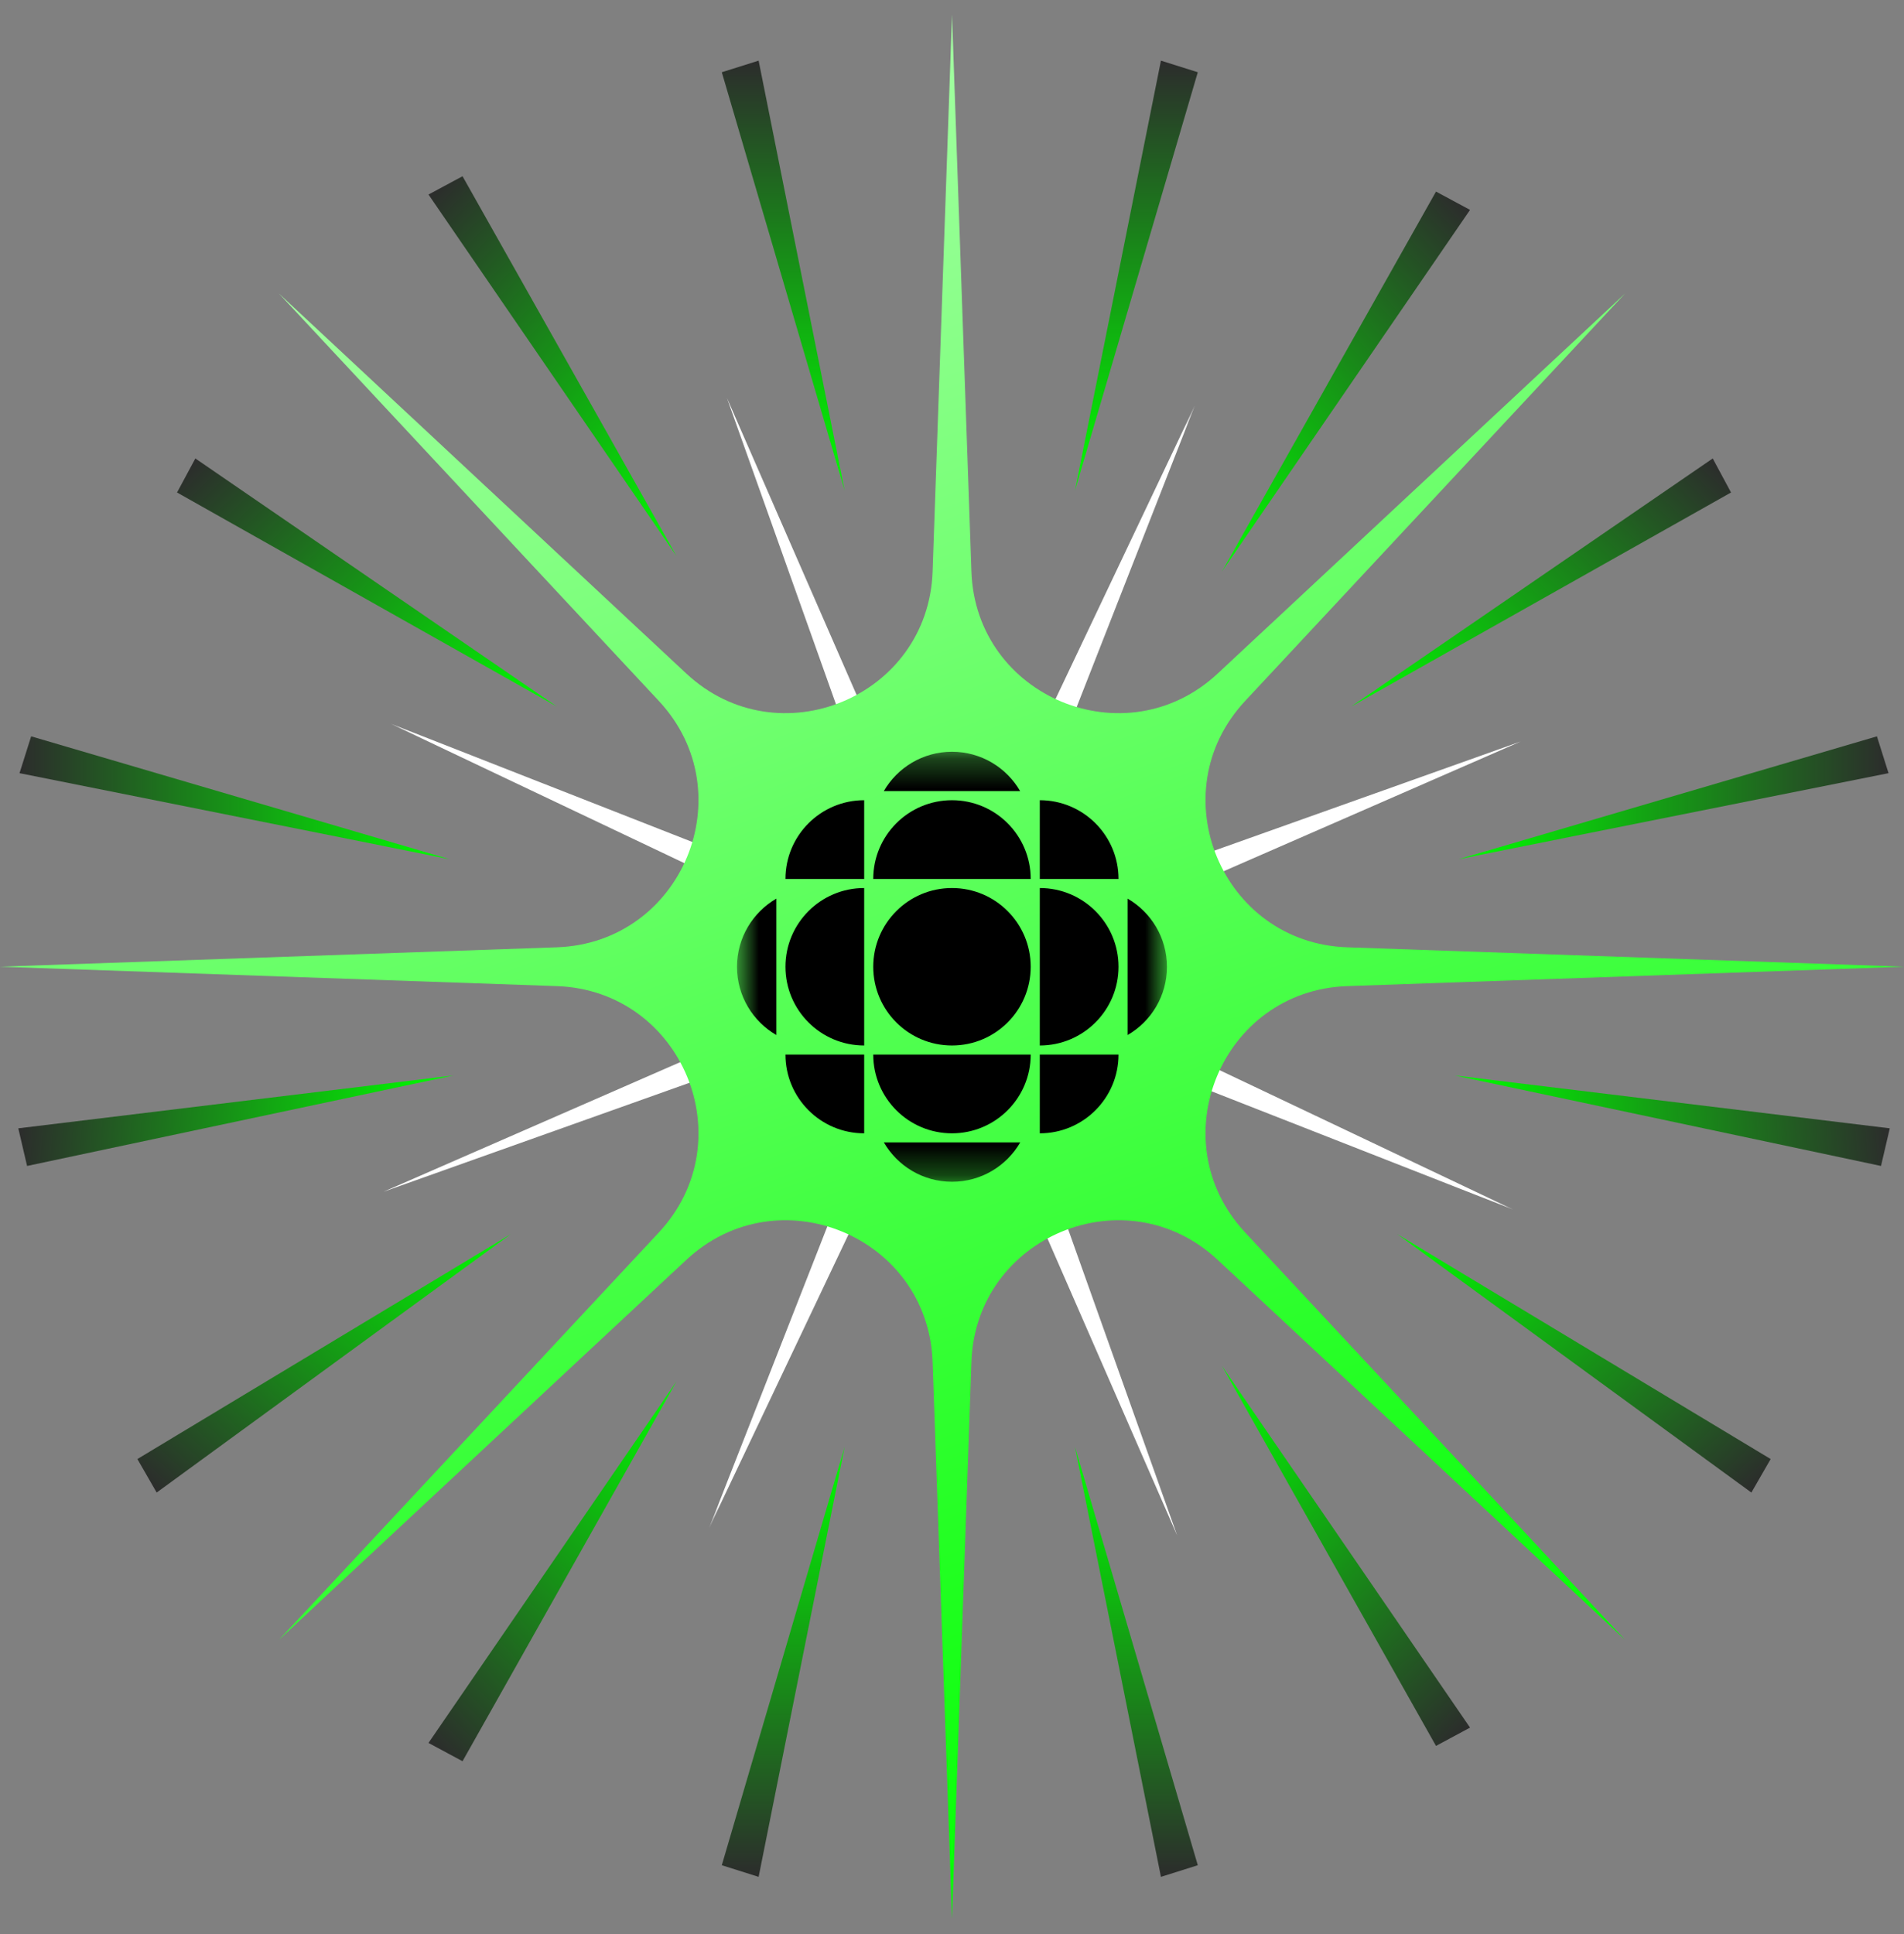 <svg width="64" height="65" viewBox="0 0 64 65" fill="none" xmlns="http://www.w3.org/2000/svg">
<rect x="0" y="0" width="64" height="65" fill="#808080" stroke="none"/>
<mask id="mask0_9094_113776" style="mask-type:luminance" maskUnits="userSpaceOnUse" x="4" y="5" width="56" height="55">
<path d="M59.029 21.788L21.301 5.459L4.972 43.188L42.701 59.517L59.029 21.788Z" fill="white"/>
</mask>
<g mask="url(#mask0_9094_113776)">
<path d="M40.165 13.624L35.774 24.825C34.784 27.35 37.224 29.868 39.779 28.958L51.113 24.922L40.087 29.737C37.602 30.823 37.547 34.329 39.997 35.492L50.865 40.652L39.664 36.261C37.139 35.271 34.621 37.711 35.531 40.266L39.567 51.6L34.751 40.575C33.666 38.089 30.16 38.034 28.997 40.484L23.836 51.352L28.228 40.151C29.218 37.626 26.778 35.108 24.223 36.018L12.889 40.054L23.914 35.239C26.4 34.153 26.455 30.647 24.005 29.484L13.136 24.323L24.337 28.715C26.863 29.705 29.381 27.265 28.471 24.71L24.435 13.376L29.25 24.401C30.336 26.887 33.842 26.942 35.005 24.492L40.165 13.624Z" fill="white"/>
</g>
<path d="M32 0.489L32.653 19.208C32.799 23.428 37.842 25.517 40.93 22.637L54.627 9.862L41.853 23.559C38.973 26.647 41.062 31.69 45.282 31.837L64 32.489L45.282 33.142C41.062 33.289 38.973 38.332 41.853 41.42L54.627 55.117L40.93 42.342C37.842 39.462 32.799 41.551 32.653 45.771L32 64.489L31.348 45.771C31.201 41.551 26.158 39.462 23.07 42.342L9.373 55.117L22.147 41.42C25.027 38.332 22.938 33.289 18.718 33.142L0 32.489L18.718 31.837C22.938 31.69 25.027 26.647 22.147 23.559L9.373 9.862L23.07 22.637C26.158 25.517 31.201 23.428 31.348 19.208L32 0.489Z" fill="url(#paint0_linear_9094_113776)"/>
<mask id="mask1_9094_113776" style="mask-type:luminance" maskUnits="userSpaceOnUse" x="24" y="25" width="16" height="15">
<path d="M39.225 25.265H24.773V39.717H39.225V25.265Z" fill="white"/>
</mask>
<g mask="url(#mask1_9094_113776)">
<path fill-rule="evenodd" clip-rule="evenodd" d="M34.291 26.588C33.834 25.798 32.979 25.265 31.999 25.265C31.02 25.265 30.165 25.798 29.707 26.588H34.291ZM34.645 29.54C34.645 28.078 33.461 26.894 31.999 26.894C30.538 26.894 29.353 28.078 29.353 29.54H34.645ZM29.353 35.443C29.353 36.904 30.538 38.089 31.999 38.089C33.461 38.089 34.645 36.904 34.645 35.443H29.353ZM37.597 32.491C37.597 33.953 36.412 35.137 34.951 35.137V29.845C36.412 29.845 37.597 31.03 37.597 32.491ZM29.048 29.845C27.587 29.845 26.402 31.03 26.402 32.491C26.402 33.953 27.587 35.137 29.048 35.137V29.845ZM31.999 35.137C33.461 35.137 34.645 33.953 34.645 32.491C34.645 31.03 33.461 29.845 31.999 29.845C30.538 29.845 29.353 31.03 29.353 32.491C29.353 33.953 30.538 35.137 31.999 35.137ZM39.225 32.493C39.225 33.473 38.693 34.328 37.902 34.786V30.201C38.693 30.659 39.225 31.514 39.225 32.493ZM26.096 30.201C25.306 30.659 24.773 31.514 24.773 32.493C24.773 33.473 25.306 34.328 26.096 34.786V30.201ZM32.002 39.717C31.022 39.717 30.167 39.185 29.709 38.394H34.294C33.836 39.185 32.981 39.717 32.002 39.717ZM34.951 29.54H37.597C37.597 28.078 36.412 26.894 34.951 26.894V29.54ZM34.951 38.089V35.443H37.597C37.597 36.904 36.412 38.089 34.951 38.089ZM29.048 35.443H26.402C26.402 36.904 27.587 38.089 29.048 38.089V35.443ZM29.048 26.894V29.54H26.402C26.402 28.078 27.587 26.894 29.048 26.894Z" fill="black"/>
</g>
<path d="M39.023 63.078L36.133 48.626L40.262 62.687L39.023 63.078Z" fill="url(#paint1_linear_9094_113776)"/>
<path d="M25.5 63.078L28.391 48.626L24.262 62.687L25.5 63.078Z" fill="url(#paint2_linear_9094_113776)"/>
<path d="M49.413 58.062L41.075 45.909L48.269 58.677L49.413 58.062Z" fill="url(#paint3_linear_9094_113776)"/>
<path d="M14.403 58.577L22.741 46.425L15.547 59.192L14.403 58.577Z" fill="url(#paint4_linear_9094_113776)"/>
<path d="M39.023 2.038L36.133 16.489L40.262 2.428L39.023 2.038Z" fill="url(#paint5_linear_9094_113776)"/>
<path d="M25.5 2.038L28.391 16.489L24.262 2.428L25.5 2.038Z" fill="url(#paint6_linear_9094_113776)"/>
<path d="M49.413 7.054L41.075 19.206L48.269 6.439L49.413 7.054Z" fill="url(#paint7_linear_9094_113776)"/>
<path d="M14.403 6.538L22.741 18.691L15.547 5.923L14.403 6.538Z" fill="url(#paint8_linear_9094_113776)"/>
<path d="M63.522 37.921L48.891 36.143L63.227 39.186L63.522 37.921Z" fill="url(#paint9_linear_9094_113776)"/>
<path d="M63.48 25.985L49.029 28.876L63.09 24.747L63.48 25.985Z" fill="url(#paint10_linear_9094_113776)"/>
<path d="M58.87 50.162L46.965 41.476L59.518 49.036L58.87 50.162Z" fill="url(#paint11_linear_9094_113776)"/>
<path d="M57.571 15.408L45.418 23.746L58.186 16.552L57.571 15.408Z" fill="url(#paint12_linear_9094_113776)"/>
<path d="M0.615 37.921L15.245 36.143L0.91 39.186L0.615 37.921Z" fill="url(#paint13_linear_9094_113776)"/>
<path d="M0.656 25.985L15.108 28.876L1.047 24.747L0.656 25.985Z" fill="url(#paint14_linear_9094_113776)"/>
<path d="M5.266 50.162L17.172 41.476L4.618 49.036L5.266 50.162Z" fill="url(#paint15_linear_9094_113776)"/>
<path d="M6.566 15.408L18.718 23.746L5.951 16.552L6.566 15.408Z" fill="url(#paint16_linear_9094_113776)"/>
<defs>
<linearGradient id="paint0_linear_9094_113776" x1="33.937" y1="64.489" x2="12.71" y2="8.461" gradientUnits="userSpaceOnUse">
<stop stop-color="#02FF02"/>
<stop offset="1" stop-color="#A2FFA1"/>
</linearGradient>
<linearGradient id="paint1_linear_9094_113776" x1="38.197" y1="63.078" x2="38.197" y2="48.626" gradientUnits="userSpaceOnUse">
<stop stop-color="#2C2C2C"/>
<stop offset="1" stop-color="#00FF00"/>
</linearGradient>
<linearGradient id="paint2_linear_9094_113776" x1="26.326" y1="63.078" x2="26.326" y2="48.626" gradientUnits="userSpaceOnUse">
<stop stop-color="#2C2C2C"/>
<stop offset="1" stop-color="#00FF00"/>
</linearGradient>
<linearGradient id="paint3_linear_9094_113776" x1="49.989" y1="57.47" x2="39.635" y2="47.388" gradientUnits="userSpaceOnUse">
<stop stop-color="#2C2C2C"/>
<stop offset="1" stop-color="#00FF00"/>
</linearGradient>
<linearGradient id="paint4_linear_9094_113776" x1="13.827" y1="57.986" x2="24.181" y2="47.904" gradientUnits="userSpaceOnUse">
<stop stop-color="#2C2C2C"/>
<stop offset="1" stop-color="#00FF00"/>
</linearGradient>
<linearGradient id="paint5_linear_9094_113776" x1="38.197" y1="2.038" x2="38.197" y2="16.489" gradientUnits="userSpaceOnUse">
<stop stop-color="#2C2C2C"/>
<stop offset="1" stop-color="#00FF00"/>
</linearGradient>
<linearGradient id="paint6_linear_9094_113776" x1="26.326" y1="2.038" x2="26.326" y2="16.489" gradientUnits="userSpaceOnUse">
<stop stop-color="#2C2C2C"/>
<stop offset="1" stop-color="#00FF00"/>
</linearGradient>
<linearGradient id="paint7_linear_9094_113776" x1="49.989" y1="7.646" x2="39.635" y2="17.727" gradientUnits="userSpaceOnUse">
<stop stop-color="#2C2C2C"/>
<stop offset="1" stop-color="#00FF00"/>
</linearGradient>
<linearGradient id="paint8_linear_9094_113776" x1="13.827" y1="7.13" x2="24.181" y2="17.212" gradientUnits="userSpaceOnUse">
<stop stop-color="#2C2C2C"/>
<stop offset="1" stop-color="#00FF00"/>
</linearGradient>
<linearGradient id="paint9_linear_9094_113776" x1="63.459" y1="37.097" x2="49.049" y2="38.201" gradientUnits="userSpaceOnUse">
<stop stop-color="#2C2C2C"/>
<stop offset="1" stop-color="#00FF00"/>
</linearGradient>
<linearGradient id="paint10_linear_9094_113776" x1="63.48" y1="26.811" x2="49.029" y2="26.811" gradientUnits="userSpaceOnUse">
<stop stop-color="#2C2C2C"/>
<stop offset="1" stop-color="#00FF00"/>
</linearGradient>
<linearGradient id="paint11_linear_9094_113776" x1="58.262" y1="50.721" x2="48.485" y2="40.079" gradientUnits="userSpaceOnUse">
<stop stop-color="#2C2C2C"/>
<stop offset="1" stop-color="#00FF00"/>
</linearGradient>
<linearGradient id="paint12_linear_9094_113776" x1="56.979" y1="14.832" x2="46.898" y2="25.186" gradientUnits="userSpaceOnUse">
<stop stop-color="#2C2C2C"/>
<stop offset="1" stop-color="#00FF00"/>
</linearGradient>
<linearGradient id="paint13_linear_9094_113776" x1="0.678" y1="37.097" x2="15.088" y2="38.201" gradientUnits="userSpaceOnUse">
<stop stop-color="#2C2C2C"/>
<stop offset="1" stop-color="#00FF00"/>
</linearGradient>
<linearGradient id="paint14_linear_9094_113776" x1="0.656" y1="26.811" x2="15.108" y2="26.811" gradientUnits="userSpaceOnUse">
<stop stop-color="#2C2C2C"/>
<stop offset="1" stop-color="#00FF00"/>
</linearGradient>
<linearGradient id="paint15_linear_9094_113776" x1="5.874" y1="50.721" x2="15.652" y2="40.079" gradientUnits="userSpaceOnUse">
<stop stop-color="#2C2C2C"/>
<stop offset="1" stop-color="#00FF00"/>
</linearGradient>
<linearGradient id="paint16_linear_9094_113776" x1="7.158" y1="14.832" x2="17.239" y2="25.186" gradientUnits="userSpaceOnUse">
<stop stop-color="#2C2C2C"/>
<stop offset="1" stop-color="#00FF00"/>
</linearGradient>
</defs>
</svg>

